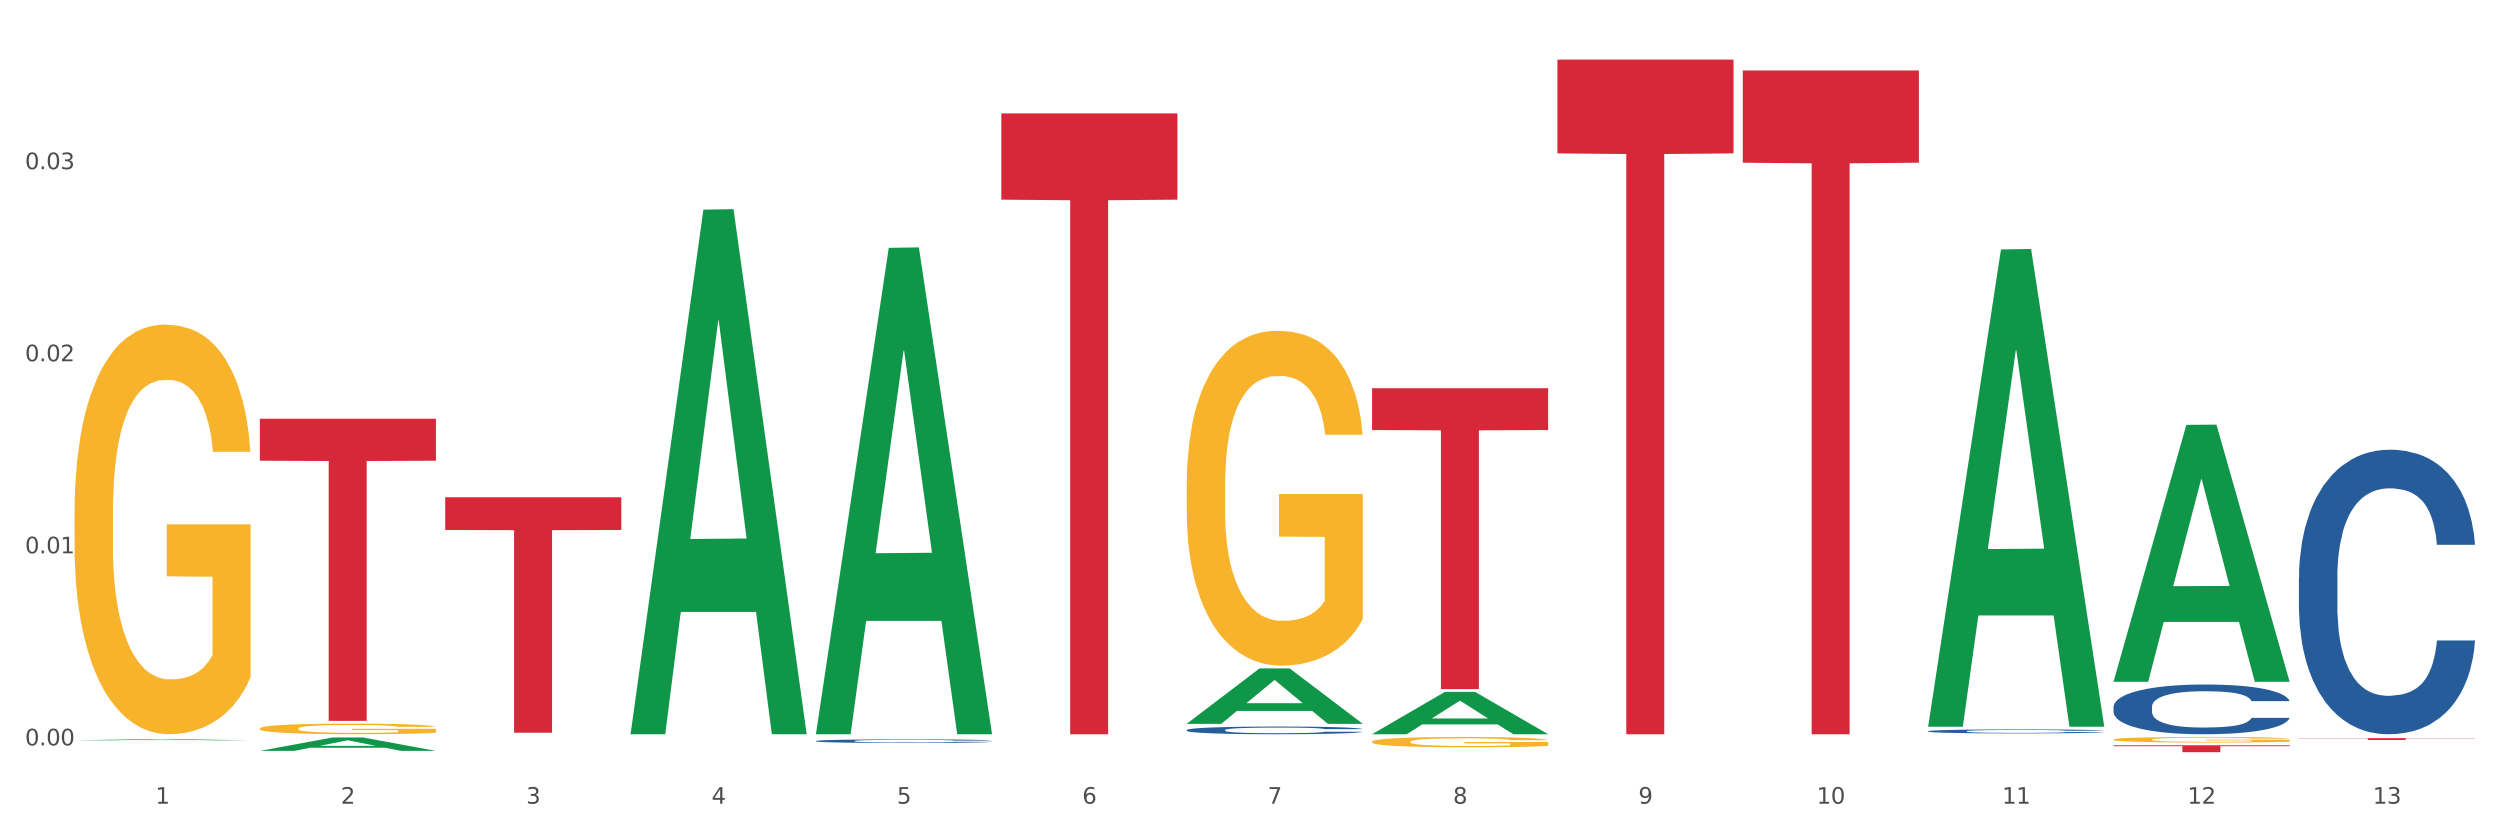 <?xml version="1.0" encoding="utf-8" standalone="no"?>
<!DOCTYPE svg PUBLIC "-//W3C//DTD SVG 1.1//EN"
  "http://www.w3.org/Graphics/SVG/1.1/DTD/svg11.dtd">
<svg xmlns:xlink="http://www.w3.org/1999/xlink" width="1080pt" height="360pt" viewBox="0 0 1080 360" xmlns="http://www.w3.org/2000/svg" version="1.1">
 <rect x="0" y="0" width="1080" height="360" fill="#333333" stroke="none"/>
 <defs>
  <style type="text/css">*{stroke-linejoin: round; stroke-linecap: butt}</style>
 </defs>
 <g id="figure_1">
  <g id="patch_1">
   <path d="M 0 360 
L 1080 360 
L 1080 0 
L 0 0 
z
" style="fill: #ffffff; stroke: #ffffff; stroke-linejoin: miter"/>
  </g>
  <g id="axes_1">
   <g id="matplotlib.axis_1">
    <g id="xtick_1">
     <g id="text_1">
      <!-- 1 -->
      <g style="fill: #4d4d4d" transform="translate(67.159 347.204) scale(0.096 -0.096)">
       <defs>
        <path id="DejaVuSans-31" d="M 794 531 
L 1825 531 
L 1825 4091 
L 703 3866 
L 703 4441 
L 1819 4666 
L 2450 4666 
L 2450 531 
L 3481 531 
L 3481 0 
L 794 0 
L 794 531 
z
" transform="scale(0.016)"/>
       </defs>
       <use xlink:href="#DejaVuSans-31"/>
      </g>
     </g>
    </g>
    <g id="xtick_2">
     <g id="text_2">
      <!-- 2 -->
      <g style="fill: #4d4d4d" transform="translate(147.238 347.204) scale(0.096 -0.096)">
       <defs>
        <path id="DejaVuSans-32" d="M 1228 531 
L 3431 531 
L 3431 0 
L 469 0 
L 469 531 
Q 828 903 1448 1529 
Q 2069 2156 2228 2338 
Q 2531 2678 2651 2914 
Q 2772 3150 2772 3378 
Q 2772 3750 2511 3984 
Q 2250 4219 1831 4219 
Q 1534 4219 1204 4116 
Q 875 4013 500 3803 
L 500 4441 
Q 881 4594 1212 4672 
Q 1544 4750 1819 4750 
Q 2544 4750 2975 4387 
Q 3406 4025 3406 3419 
Q 3406 3131 3298 2873 
Q 3191 2616 2906 2266 
Q 2828 2175 2409 1742 
Q 1991 1309 1228 531 
z
" transform="scale(0.016)"/>
       </defs>
       <use xlink:href="#DejaVuSans-32"/>
      </g>
     </g>
    </g>
    <g id="xtick_3">
     <g id="text_3">
      <!-- 3 -->
      <g style="fill: #4d4d4d" transform="translate(227.317 347.204) scale(0.096 -0.096)">
       <defs>
        <path id="DejaVuSans-33" d="M 2597 2516 
Q 3050 2419 3304 2112 
Q 3559 1806 3559 1356 
Q 3559 666 3084 287 
Q 2609 -91 1734 -91 
Q 1441 -91 1130 -33 
Q 819 25 488 141 
L 488 750 
Q 750 597 1062 519 
Q 1375 441 1716 441 
Q 2309 441 2620 675 
Q 2931 909 2931 1356 
Q 2931 1769 2642 2001 
Q 2353 2234 1838 2234 
L 1294 2234 
L 1294 2753 
L 1863 2753 
Q 2328 2753 2575 2939 
Q 2822 3125 2822 3475 
Q 2822 3834 2567 4026 
Q 2313 4219 1838 4219 
Q 1578 4219 1281 4162 
Q 984 4106 628 3988 
L 628 4550 
Q 988 4650 1302 4700 
Q 1616 4750 1894 4750 
Q 2613 4750 3031 4423 
Q 3450 4097 3450 3541 
Q 3450 3153 3228 2886 
Q 3006 2619 2597 2516 
z
" transform="scale(0.016)"/>
       </defs>
       <use xlink:href="#DejaVuSans-33"/>
      </g>
     </g>
    </g>
    <g id="xtick_4">
     <g id="text_4">
      <!-- 4 -->
      <g style="fill: #4d4d4d" transform="translate(307.396 347.204) scale(0.096 -0.096)">
       <defs>
        <path id="DejaVuSans-34" d="M 2419 4116 
L 825 1625 
L 2419 1625 
L 2419 4116 
z
M 2253 4666 
L 3047 4666 
L 3047 1625 
L 3713 1625 
L 3713 1100 
L 3047 1100 
L 3047 0 
L 2419 0 
L 2419 1100 
L 313 1100 
L 313 1709 
L 2253 4666 
z
" transform="scale(0.016)"/>
       </defs>
       <use xlink:href="#DejaVuSans-34"/>
      </g>
     </g>
    </g>
    <g id="xtick_5">
     <g id="text_5">
      <!-- 5 -->
      <g style="fill: #4d4d4d" transform="translate(387.475 347.204) scale(0.096 -0.096)">
       <defs>
        <path id="DejaVuSans-35" d="M 691 4666 
L 3169 4666 
L 3169 4134 
L 1269 4134 
L 1269 2991 
Q 1406 3038 1543 3061 
Q 1681 3084 1819 3084 
Q 2600 3084 3056 2656 
Q 3513 2228 3513 1497 
Q 3513 744 3044 326 
Q 2575 -91 1722 -91 
Q 1428 -91 1123 -41 
Q 819 9 494 109 
L 494 744 
Q 775 591 1075 516 
Q 1375 441 1709 441 
Q 2250 441 2565 725 
Q 2881 1009 2881 1497 
Q 2881 1984 2565 2268 
Q 2250 2553 1709 2553 
Q 1456 2553 1204 2497 
Q 953 2441 691 2322 
L 691 4666 
z
" transform="scale(0.016)"/>
       </defs>
       <use xlink:href="#DejaVuSans-35"/>
      </g>
     </g>
    </g>
    <g id="xtick_6">
     <g id="text_6">
      <!-- 6 -->
      <g style="fill: #4d4d4d" transform="translate(467.554 347.204) scale(0.096 -0.096)">
       <defs>
        <path id="DejaVuSans-36" d="M 2113 2584 
Q 1688 2584 1439 2293 
Q 1191 2003 1191 1497 
Q 1191 994 1439 701 
Q 1688 409 2113 409 
Q 2538 409 2786 701 
Q 3034 994 3034 1497 
Q 3034 2003 2786 2293 
Q 2538 2584 2113 2584 
z
M 3366 4563 
L 3366 3988 
Q 3128 4100 2886 4159 
Q 2644 4219 2406 4219 
Q 1781 4219 1451 3797 
Q 1122 3375 1075 2522 
Q 1259 2794 1537 2939 
Q 1816 3084 2150 3084 
Q 2853 3084 3261 2657 
Q 3669 2231 3669 1497 
Q 3669 778 3244 343 
Q 2819 -91 2113 -91 
Q 1303 -91 875 529 
Q 447 1150 447 2328 
Q 447 3434 972 4092 
Q 1497 4750 2381 4750 
Q 2619 4750 2861 4703 
Q 3103 4656 3366 4563 
z
" transform="scale(0.016)"/>
       </defs>
       <use xlink:href="#DejaVuSans-36"/>
      </g>
     </g>
    </g>
    <g id="xtick_7">
     <g id="text_7">
      <!-- 7 -->
      <g style="fill: #4d4d4d" transform="translate(547.634 347.204) scale(0.096 -0.096)">
       <defs>
        <path id="DejaVuSans-37" d="M 525 4666 
L 3525 4666 
L 3525 4397 
L 1831 0 
L 1172 0 
L 2766 4134 
L 525 4134 
L 525 4666 
z
" transform="scale(0.016)"/>
       </defs>
       <use xlink:href="#DejaVuSans-37"/>
      </g>
     </g>
    </g>
    <g id="xtick_8">
     <g id="text_8">
      <!-- 8 -->
      <g style="fill: #4d4d4d" transform="translate(627.713 347.204) scale(0.096 -0.096)">
       <defs>
        <path id="DejaVuSans-38" d="M 2034 2216 
Q 1584 2216 1326 1975 
Q 1069 1734 1069 1313 
Q 1069 891 1326 650 
Q 1584 409 2034 409 
Q 2484 409 2743 651 
Q 3003 894 3003 1313 
Q 3003 1734 2745 1975 
Q 2488 2216 2034 2216 
z
M 1403 2484 
Q 997 2584 770 2862 
Q 544 3141 544 3541 
Q 544 4100 942 4425 
Q 1341 4750 2034 4750 
Q 2731 4750 3128 4425 
Q 3525 4100 3525 3541 
Q 3525 3141 3298 2862 
Q 3072 2584 2669 2484 
Q 3125 2378 3379 2068 
Q 3634 1759 3634 1313 
Q 3634 634 3220 271 
Q 2806 -91 2034 -91 
Q 1263 -91 848 271 
Q 434 634 434 1313 
Q 434 1759 690 2068 
Q 947 2378 1403 2484 
z
M 1172 3481 
Q 1172 3119 1398 2916 
Q 1625 2713 2034 2713 
Q 2441 2713 2670 2916 
Q 2900 3119 2900 3481 
Q 2900 3844 2670 4047 
Q 2441 4250 2034 4250 
Q 1625 4250 1398 4047 
Q 1172 3844 1172 3481 
z
" transform="scale(0.016)"/>
       </defs>
       <use xlink:href="#DejaVuSans-38"/>
      </g>
     </g>
    </g>
    <g id="xtick_9">
     <g id="text_9">
      <!-- 9 -->
      <g style="fill: #4d4d4d" transform="translate(707.792 347.204) scale(0.096 -0.096)">
       <defs>
        <path id="DejaVuSans-39" d="M 703 97 
L 703 672 
Q 941 559 1184 500 
Q 1428 441 1663 441 
Q 2288 441 2617 861 
Q 2947 1281 2994 2138 
Q 2813 1869 2534 1725 
Q 2256 1581 1919 1581 
Q 1219 1581 811 2004 
Q 403 2428 403 3163 
Q 403 3881 828 4315 
Q 1253 4750 1959 4750 
Q 2769 4750 3195 4129 
Q 3622 3509 3622 2328 
Q 3622 1225 3098 567 
Q 2575 -91 1691 -91 
Q 1453 -91 1209 -44 
Q 966 3 703 97 
z
M 1959 2075 
Q 2384 2075 2632 2365 
Q 2881 2656 2881 3163 
Q 2881 3666 2632 3958 
Q 2384 4250 1959 4250 
Q 1534 4250 1286 3958 
Q 1038 3666 1038 3163 
Q 1038 2656 1286 2365 
Q 1534 2075 1959 2075 
z
" transform="scale(0.016)"/>
       </defs>
       <use xlink:href="#DejaVuSans-39"/>
      </g>
     </g>
    </g>
    <g id="xtick_10">
     <g id="text_10">
      <!-- 10 -->
      <g style="fill: #4d4d4d" transform="translate(784.817 347.204) scale(0.096 -0.096)">
       <defs>
        <path id="DejaVuSans-30" d="M 2034 4250 
Q 1547 4250 1301 3770 
Q 1056 3291 1056 2328 
Q 1056 1369 1301 889 
Q 1547 409 2034 409 
Q 2525 409 2770 889 
Q 3016 1369 3016 2328 
Q 3016 3291 2770 3770 
Q 2525 4250 2034 4250 
z
M 2034 4750 
Q 2819 4750 3233 4129 
Q 3647 3509 3647 2328 
Q 3647 1150 3233 529 
Q 2819 -91 2034 -91 
Q 1250 -91 836 529 
Q 422 1150 422 2328 
Q 422 3509 836 4129 
Q 1250 4750 2034 4750 
z
" transform="scale(0.016)"/>
       </defs>
       <use xlink:href="#DejaVuSans-31"/>
       <use xlink:href="#DejaVuSans-30" transform="translate(63.623 0)"/>
      </g>
     </g>
    </g>
    <g id="xtick_11">
     <g id="text_11">
      <!-- 11 -->
      <g style="fill: #4d4d4d" transform="translate(864.896 347.204) scale(0.096 -0.096)">
       <use xlink:href="#DejaVuSans-31"/>
       <use xlink:href="#DejaVuSans-31" transform="translate(63.623 0)"/>
      </g>
     </g>
    </g>
    <g id="xtick_12">
     <g id="text_12">
      <!-- 12 -->
      <g style="fill: #4d4d4d" transform="translate(944.975 347.204) scale(0.096 -0.096)">
       <use xlink:href="#DejaVuSans-31"/>
       <use xlink:href="#DejaVuSans-32" transform="translate(63.623 0)"/>
      </g>
     </g>
    </g>
    <g id="xtick_13">
     <g id="text_13">
      <!-- 13 -->
      <g style="fill: #4d4d4d" transform="translate(1025.054 347.204) scale(0.096 -0.096)">
       <use xlink:href="#DejaVuSans-31"/>
       <use xlink:href="#DejaVuSans-33" transform="translate(63.623 0)"/>
      </g>
     </g>
    </g>
    <g id="xtick_14"/>
    <g id="xtick_15"/>
    <g id="xtick_16"/>
    <g id="xtick_17"/>
    <g id="xtick_18"/>
    <g id="xtick_19"/>
    <g id="xtick_20"/>
    <g id="xtick_21"/>
    <g id="xtick_22"/>
    <g id="xtick_23"/>
    <g id="xtick_24"/>
    <g id="xtick_25"/>
   </g>
   <g id="matplotlib.axis_2">
    <g id="ytick_1">
     <g id="text_14">
      <!-- 0.00 -->
      <g style="fill: #4d4d4d" transform="translate(10.8 322.009) scale(0.096 -0.096)">
       <defs>
        <path id="DejaVuSans-2e" d="M 684 794 
L 1344 794 
L 1344 0 
L 684 0 
L 684 794 
z
" transform="scale(0.016)"/>
       </defs>
       <use xlink:href="#DejaVuSans-30"/>
       <use xlink:href="#DejaVuSans-2e" transform="translate(63.623 0)"/>
       <use xlink:href="#DejaVuSans-30" transform="translate(95.41 0)"/>
       <use xlink:href="#DejaVuSans-30" transform="translate(159.033 0)"/>
      </g>
     </g>
    </g>
    <g id="ytick_2">
     <g id="text_15">
      <!-- 0.01 -->
      <g style="fill: #4d4d4d" transform="translate(10.8 239.037) scale(0.096 -0.096)">
       <use xlink:href="#DejaVuSans-30"/>
       <use xlink:href="#DejaVuSans-2e" transform="translate(63.623 0)"/>
       <use xlink:href="#DejaVuSans-30" transform="translate(95.41 0)"/>
       <use xlink:href="#DejaVuSans-31" transform="translate(159.033 0)"/>
      </g>
     </g>
    </g>
    <g id="ytick_3">
     <g id="text_16">
      <!-- 0.02 -->
      <g style="fill: #4d4d4d" transform="translate(10.8 156.064) scale(0.096 -0.096)">
       <use xlink:href="#DejaVuSans-30"/>
       <use xlink:href="#DejaVuSans-2e" transform="translate(63.623 0)"/>
       <use xlink:href="#DejaVuSans-30" transform="translate(95.41 0)"/>
       <use xlink:href="#DejaVuSans-32" transform="translate(159.033 0)"/>
      </g>
     </g>
    </g>
    <g id="ytick_4">
     <g id="text_17">
      <!-- 0.03 -->
      <g style="fill: #4d4d4d" transform="translate(10.8 73.092) scale(0.096 -0.096)">
       <use xlink:href="#DejaVuSans-30"/>
       <use xlink:href="#DejaVuSans-2e" transform="translate(63.623 0)"/>
       <use xlink:href="#DejaVuSans-30" transform="translate(95.41 0)"/>
       <use xlink:href="#DejaVuSans-33" transform="translate(159.033 0)"/>
      </g>
     </g>
    </g>
    <g id="ytick_5"/>
    <g id="ytick_6"/>
    <g id="ytick_7"/>
    <g id="ytick_8"/>
   </g>
   <g id="PolyCollection_1">
    <path d="M 32.175 319.831 
L 32.253 319.831 
L 63.625 319.309 
L 76.644 319.308 
L 108.25 319.832 
L 93.192 319.832 
L 86.369 319.71 
L 53.978 319.71 
L 53.743 319.712 
L 47.155 319.832 
L 32.175 319.832 
L 32.175 319.831 
L 58.056 319.637 
L 82.291 319.637 
L 70.291 319.42 
L 70.134 319.419 
L 69.977 319.42 
L 57.978 319.637 
L 58.056 319.637 
L 32.175 319.831 
z
" clip-path="url(#p54af51989b)" style="fill: #109648"/>
    <path d="M 913.046 319.479 
L 913.135 319.477 
L 913.135 319.397 
L 913.315 319.329 
L 914.213 319.163 
L 915.561 319.026 
L 916.549 318.953 
L 917.537 318.894 
L 918.704 318.834 
L 920.141 318.772 
L 922.746 318.682 
L 924.363 318.635 
L 926.339 318.587 
L 929.931 318.516 
L 932.536 318.476 
L 935.231 318.443 
L 939.632 318.403 
L 942.506 318.386 
L 945.559 318.373 
L 949.242 318.364 
L 952.026 318.362 
L 958.134 318.368 
L 963.343 318.388 
L 965.858 318.403 
L 969.092 318.43 
L 970.798 318.448 
L 973.582 318.483 
L 976.457 318.529 
L 978.433 318.569 
L 981.397 318.644 
L 983.642 318.719 
L 985.708 318.812 
L 986.786 318.876 
L 987.594 318.936 
L 988.312 319.004 
L 989.031 319.112 
L 972.864 319.112 
L 972.235 319.035 
L 971.247 318.962 
L 969.81 318.891 
L 968.553 318.847 
L 966.397 318.792 
L 964.421 318.757 
L 962.355 318.73 
L 959.84 318.708 
L 957.864 318.697 
L 955.08 318.688 
L 949.601 318.69 
L 945.919 318.708 
L 943.404 318.73 
L 941.787 318.75 
L 940.35 318.772 
L 938.733 318.803 
L 936.847 318.849 
L 935.5 318.891 
L 934.153 318.944 
L 933.075 318.997 
L 932.087 319.059 
L 931.279 319.125 
L 930.65 319.194 
L 930.111 319.278 
L 929.662 319.417 
L 929.662 319.719 
L 929.841 319.788 
L 930.291 319.878 
L 930.829 319.947 
L 931.728 320.029 
L 932.536 320.084 
L 934.063 320.163 
L 935.769 320.229 
L 937.117 320.271 
L 938.464 320.307 
L 940.799 320.355 
L 943.404 320.395 
L 945.649 320.419 
L 948.703 320.441 
L 950.769 320.45 
L 952.565 320.455 
L 956.966 320.455 
L 960.11 320.448 
L 963.613 320.433 
L 966.307 320.413 
L 968.553 320.388 
L 971.068 320.349 
L 972.684 320.311 
L 972.684 319.85 
L 952.925 319.847 
L 952.925 319.541 
L 989.121 319.541 
L 989.121 320.441 
L 987.594 320.488 
L 985.887 320.53 
L 984.091 320.567 
L 981.397 320.614 
L 978.163 320.658 
L 975.289 320.689 
L 972.235 320.715 
L 968.643 320.739 
L 963.972 320.762 
L 961.098 320.77 
L 957.505 320.777 
L 953.284 320.779 
L 949.601 320.775 
L 946.009 320.764 
L 942.236 320.744 
L 938.554 320.715 
L 935.769 320.686 
L 932.985 320.651 
L 930.021 320.605 
L 927.686 320.561 
L 925.89 320.521 
L 923.914 320.47 
L 921.758 320.404 
L 920.141 320.344 
L 918.704 320.282 
L 917.177 320.203 
L 916.099 320.134 
L 915.022 320.048 
L 914.393 319.984 
L 913.674 319.885 
L 913.135 319.746 
L 913.046 319.479 
z
" clip-path="url(#p54af51989b)" style="fill: #f7b32b"/>
    <path d="M 993.125 318.881 
L 1069.2 318.881 
L 1069.2 318.991 
L 1039.275 318.991 
L 1039.275 319.67 
L 1022.87 319.67 
L 1022.87 318.991 
L 993.125 318.991 
L 993.125 318.882 
L 993.125 318.881 
z
" clip-path="url(#p54af51989b)" style="fill: #d62839"/>
    <path d="M 913.046 321.95 
L 989.121 321.95 
L 989.121 322.367 
L 959.196 322.369 
L 959.196 324.95 
L 942.791 324.95 
L 942.791 322.369 
L 913.046 322.367 
L 913.046 321.952 
L 913.046 321.95 
z
" clip-path="url(#p54af51989b)" style="fill: #d62839"/>
    <path d="M 752.887 30.442 
L 828.963 30.442 
L 828.963 70.29 
L 799.037 70.56 
L 799.037 317.191 
L 782.632 317.191 
L 782.632 70.56 
L 752.887 70.29 
L 752.887 30.711 
L 752.887 30.442 
z
" clip-path="url(#p54af51989b)" style="fill: #d62839"/>
    <path d="M 672.808 25.759 
L 748.883 25.759 
L 748.883 66.259 
L 718.958 66.533 
L 718.958 317.191 
L 702.553 317.191 
L 702.553 66.533 
L 672.808 66.259 
L 672.808 26.033 
L 672.808 25.759 
z
" clip-path="url(#p54af51989b)" style="fill: #d62839"/>
    <path d="M 592.729 167.714 
L 668.804 167.714 
L 668.804 185.779 
L 638.879 185.901 
L 638.879 297.709 
L 622.474 297.709 
L 622.474 185.901 
L 592.729 185.779 
L 592.729 167.836 
L 592.729 167.714 
z
" clip-path="url(#p54af51989b)" style="fill: #d62839"/>
    <path d="M 32.175 221.998 
L 32.265 221.836 
L 32.265 216.018 
L 32.444 211.008 
L 33.343 198.886 
L 34.69 188.866 
L 35.678 183.532 
L 36.666 179.169 
L 37.833 174.805 
L 39.271 170.28 
L 41.875 163.653 
L 43.492 160.259 
L 45.468 156.704 
L 49.061 151.532 
L 51.665 148.623 
L 54.36 146.199 
L 58.761 143.289 
L 61.635 141.996 
L 64.689 141.027 
L 68.371 140.38 
L 71.156 140.219 
L 77.263 140.703 
L 82.473 142.158 
L 84.988 143.289 
L 88.221 145.229 
L 89.927 146.522 
L 92.712 149.108 
L 95.586 152.502 
L 97.562 155.411 
L 100.526 160.906 
L 102.771 166.401 
L 104.837 173.189 
L 105.915 177.876 
L 106.723 182.239 
L 107.442 187.25 
L 108.16 195.169 
L 91.993 195.169 
L 91.365 189.512 
L 90.377 184.179 
L 88.939 179.007 
L 87.682 175.775 
L 85.526 171.734 
L 83.55 169.148 
L 81.485 167.209 
L 78.97 165.593 
L 76.994 164.785 
L 74.209 164.138 
L 68.731 164.3 
L 65.048 165.593 
L 62.533 167.209 
L 60.917 168.664 
L 59.479 170.28 
L 57.863 172.542 
L 55.977 175.936 
L 54.629 179.007 
L 53.282 182.886 
L 52.204 186.765 
L 51.216 191.29 
L 50.408 196.139 
L 49.779 201.149 
L 49.24 207.29 
L 48.791 217.472 
L 48.791 239.614 
L 48.971 244.624 
L 49.42 251.251 
L 49.959 256.261 
L 50.857 262.241 
L 51.665 266.281 
L 53.192 272.099 
L 54.899 276.948 
L 56.246 280.019 
L 57.593 282.605 
L 59.929 286.16 
L 62.533 289.069 
L 64.779 290.847 
L 67.832 292.463 
L 69.898 293.11 
L 71.695 293.433 
L 76.096 293.433 
L 79.239 292.948 
L 82.742 291.817 
L 85.437 290.362 
L 87.682 288.585 
L 90.197 285.675 
L 91.814 282.928 
L 91.814 249.15 
L 72.054 248.988 
L 72.054 226.523 
L 108.25 226.523 
L 108.25 292.463 
L 106.723 295.857 
L 105.017 298.928 
L 103.22 301.676 
L 100.526 305.07 
L 97.292 308.302 
L 94.418 310.565 
L 91.365 312.504 
L 87.772 314.282 
L 83.101 315.898 
L 80.227 316.545 
L 76.635 317.029 
L 72.413 317.191 
L 68.731 316.868 
L 65.138 316.06 
L 61.366 314.605 
L 57.683 312.504 
L 54.899 310.403 
L 52.114 307.817 
L 49.15 304.423 
L 46.815 301.191 
L 45.019 298.282 
L 43.043 294.564 
L 40.887 289.716 
L 39.271 285.352 
L 37.833 280.827 
L 36.307 275.009 
L 35.229 269.998 
L 34.151 263.695 
L 33.522 259.008 
L 32.804 251.736 
L 32.265 241.554 
L 32.175 221.998 
z
" clip-path="url(#p54af51989b)" style="fill: #f7b32b"/>
    <path d="M 432.571 48.982 
L 508.646 48.982 
L 508.646 86.254 
L 478.721 86.506 
L 478.721 317.191 
L 462.316 317.191 
L 462.316 86.506 
L 432.571 86.254 
L 432.571 49.233 
L 432.571 48.982 
z
" clip-path="url(#p54af51989b)" style="fill: #d62839"/>
    <path d="M 192.333 214.808 
L 268.408 214.808 
L 268.408 228.944 
L 238.483 229.04 
L 238.483 316.529 
L 222.078 316.529 
L 222.078 229.04 
L 192.333 228.944 
L 192.333 214.904 
L 192.333 214.808 
z
" clip-path="url(#p54af51989b)" style="fill: #d62839"/>
    <path d="M 112.254 180.889 
L 188.329 180.889 
L 188.329 199.028 
L 158.404 199.15 
L 158.404 311.415 
L 141.999 311.415 
L 141.999 199.15 
L 112.254 199.028 
L 112.254 181.012 
L 112.254 180.889 
z
" clip-path="url(#p54af51989b)" style="fill: #d62839"/>
    <path d="M 352.492 320.107 
L 352.582 320.106 
L 352.582 320.066 
L 352.851 320.012 
L 353.84 319.913 
L 355.099 319.837 
L 357.258 319.749 
L 358.427 319.712 
L 359.955 319.671 
L 363.103 319.604 
L 366.699 319.547 
L 369.217 319.516 
L 371.106 319.496 
L 375.332 319.46 
L 377.76 319.444 
L 380.278 319.432 
L 382.436 319.423 
L 386.033 319.413 
L 388.911 319.409 
L 392.238 319.407 
L 395.025 319.409 
L 398.712 319.415 
L 404.108 319.432 
L 406.176 319.442 
L 408.963 319.459 
L 411.841 319.481 
L 414.179 319.504 
L 416.877 319.537 
L 419.664 319.58 
L 422.362 319.634 
L 424.25 319.683 
L 425.779 319.736 
L 427.128 319.8 
L 428.117 319.87 
L 428.567 319.928 
L 412.111 319.928 
L 411.661 319.876 
L 410.762 319.819 
L 409.863 319.78 
L 408.874 319.749 
L 407.345 319.713 
L 405.996 319.691 
L 403.748 319.664 
L 401.68 319.646 
L 399.971 319.637 
L 397.903 319.628 
L 393.497 319.619 
L 390.349 319.619 
L 388.371 319.622 
L 385.943 319.629 
L 383.875 319.639 
L 381.447 319.656 
L 379.559 319.675 
L 377.67 319.699 
L 376.591 319.716 
L 374.972 319.748 
L 373.893 319.773 
L 372.455 319.817 
L 371.645 319.849 
L 370.207 319.93 
L 369.577 319.989 
L 369.307 320.031 
L 369.127 320.076 
L 369.127 320.298 
L 369.667 320.398 
L 370.117 320.44 
L 370.836 320.489 
L 372.185 320.551 
L 374.163 320.612 
L 376.231 320.657 
L 377.94 320.684 
L 379.559 320.704 
L 381.177 320.719 
L 383.155 320.733 
L 384.774 320.742 
L 387.202 320.75 
L 390.08 320.755 
L 392.328 320.755 
L 396.914 320.748 
L 398.982 320.741 
L 400.96 320.731 
L 403.118 320.715 
L 404.827 320.698 
L 405.816 320.685 
L 407.435 320.658 
L 408.694 320.63 
L 409.773 320.597 
L 410.492 320.568 
L 411.302 320.526 
L 411.931 320.477 
L 412.111 320.452 
L 428.567 320.452 
L 428.207 320.503 
L 427.578 320.553 
L 426.319 320.62 
L 425.33 320.658 
L 423.801 320.705 
L 422.182 320.745 
L 419.934 320.789 
L 417.866 320.822 
L 415.708 320.85 
L 413.37 320.876 
L 409.143 320.911 
L 407.615 320.921 
L 404.377 320.938 
L 401.86 320.948 
L 398.173 320.958 
L 394.396 320.964 
L 390.439 320.965 
L 386.932 320.962 
L 383.066 320.954 
L 380.638 320.945 
L 377.94 320.933 
L 374.793 320.913 
L 371.825 320.888 
L 369.038 320.86 
L 366.43 320.827 
L 364.002 320.79 
L 360.854 320.729 
L 358.516 320.669 
L 356.808 320.614 
L 355.639 320.567 
L 354.47 320.507 
L 353.84 320.466 
L 352.851 320.366 
L 352.492 320.274 
L 352.492 320.107 
z
" clip-path="url(#p54af51989b)" style="fill: #255c99"/>
    <path d="M 512.65 315.362 
L 512.74 315.359 
L 512.74 315.274 
L 513.01 315.159 
L 513.999 314.947 
L 515.258 314.786 
L 517.416 314.598 
L 518.585 314.519 
L 520.114 314.431 
L 523.261 314.289 
L 526.858 314.168 
L 529.376 314.101 
L 531.264 314.058 
L 535.49 313.983 
L 537.918 313.949 
L 540.436 313.922 
L 542.594 313.904 
L 546.191 313.883 
L 549.069 313.873 
L 552.396 313.87 
L 555.184 313.873 
L 558.871 313.886 
L 564.266 313.922 
L 566.334 313.943 
L 569.122 313.98 
L 571.999 314.028 
L 574.337 314.077 
L 577.035 314.146 
L 579.823 314.237 
L 582.52 314.353 
L 584.409 314.459 
L 585.937 314.571 
L 587.286 314.707 
L 588.275 314.856 
L 588.725 314.98 
L 572.269 314.98 
L 571.819 314.868 
L 570.92 314.747 
L 570.021 314.665 
L 569.032 314.598 
L 567.503 314.522 
L 566.154 314.474 
L 563.906 314.416 
L 561.838 314.38 
L 560.129 314.359 
L 558.061 314.34 
L 553.655 314.322 
L 550.508 314.322 
L 548.529 314.328 
L 546.101 314.343 
L 544.033 314.365 
L 541.605 314.401 
L 539.717 314.441 
L 537.828 314.492 
L 536.749 314.528 
L 535.131 314.595 
L 534.052 314.65 
L 532.613 314.744 
L 531.804 314.81 
L 530.365 314.983 
L 529.735 315.111 
L 529.466 315.199 
L 529.286 315.296 
L 529.286 315.769 
L 529.825 315.981 
L 530.275 316.072 
L 530.994 316.175 
L 532.343 316.309 
L 534.321 316.439 
L 536.39 316.533 
L 538.098 316.591 
L 539.717 316.633 
L 541.335 316.666 
L 543.314 316.697 
L 544.932 316.715 
L 547.36 316.733 
L 550.238 316.742 
L 552.486 316.742 
L 557.072 316.727 
L 559.14 316.712 
L 561.119 316.691 
L 563.277 316.657 
L 564.985 316.621 
L 565.974 316.594 
L 567.593 316.536 
L 568.852 316.475 
L 569.931 316.406 
L 570.65 316.345 
L 571.46 316.254 
L 572.089 316.151 
L 572.269 316.096 
L 588.725 316.096 
L 588.365 316.205 
L 587.736 316.312 
L 586.477 316.454 
L 585.488 316.536 
L 583.959 316.636 
L 582.341 316.721 
L 580.092 316.815 
L 578.024 316.885 
L 575.866 316.945 
L 573.528 317 
L 569.302 317.076 
L 567.773 317.097 
L 564.536 317.133 
L 562.018 317.155 
L 558.331 317.176 
L 554.554 317.188 
L 550.598 317.191 
L 547.091 317.185 
L 543.224 317.167 
L 540.796 317.149 
L 538.098 317.121 
L 534.951 317.079 
L 531.983 317.027 
L 529.196 316.967 
L 526.588 316.897 
L 524.16 316.818 
L 521.013 316.688 
L 518.675 316.56 
L 516.966 316.442 
L 515.797 316.342 
L 514.628 316.215 
L 513.999 316.127 
L 513.01 315.914 
L 512.65 315.717 
L 512.65 315.362 
z
" clip-path="url(#p54af51989b)" style="fill: #255c99"/>
    <path d="M 832.967 315.88 
L 833.056 315.879 
L 833.056 315.835 
L 833.326 315.775 
L 834.315 315.664 
L 835.574 315.581 
L 837.732 315.483 
L 838.901 315.442 
L 840.43 315.397 
L 843.577 315.323 
L 847.174 315.26 
L 849.692 315.225 
L 851.581 315.203 
L 855.807 315.164 
L 858.235 315.146 
L 860.753 315.132 
L 862.911 315.123 
L 866.508 315.112 
L 869.385 315.107 
L 872.713 315.105 
L 875.5 315.107 
L 879.187 315.113 
L 884.583 315.132 
L 886.651 315.143 
L 889.438 315.162 
L 892.316 315.187 
L 894.654 315.212 
L 897.352 315.249 
L 900.139 315.296 
L 902.837 315.356 
L 904.725 315.411 
L 906.254 315.469 
L 907.603 315.54 
L 908.592 315.617 
L 909.042 315.682 
L 892.586 315.682 
L 892.136 315.624 
L 891.237 315.561 
L 890.338 315.518 
L 889.348 315.483 
L 887.82 315.444 
L 886.471 315.419 
L 884.223 315.389 
L 882.155 315.37 
L 880.446 315.359 
L 878.378 315.349 
L 873.972 315.34 
L 870.824 315.34 
L 868.846 315.343 
L 866.418 315.351 
L 864.35 315.362 
L 861.922 315.381 
L 860.033 315.401 
L 858.145 315.428 
L 857.066 315.447 
L 855.447 315.482 
L 854.368 315.51 
L 852.929 315.559 
L 852.12 315.594 
L 850.681 315.683 
L 850.052 315.749 
L 849.782 315.795 
L 849.602 315.846 
L 849.602 316.091 
L 850.142 316.201 
L 850.591 316.249 
L 851.311 316.302 
L 852.66 316.372 
L 854.638 316.439 
L 856.706 316.488 
L 858.415 316.518 
L 860.033 316.54 
L 861.652 316.557 
L 863.63 316.573 
L 865.249 316.583 
L 867.677 316.592 
L 870.554 316.597 
L 872.803 316.597 
L 877.389 316.589 
L 879.457 316.581 
L 881.435 316.57 
L 883.593 316.553 
L 885.302 316.534 
L 886.291 316.52 
L 887.91 316.49 
L 889.169 316.458 
L 890.248 316.422 
L 890.967 316.39 
L 891.776 316.343 
L 892.406 316.29 
L 892.586 316.261 
L 909.042 316.261 
L 908.682 316.318 
L 908.053 316.373 
L 906.794 316.447 
L 905.804 316.49 
L 904.276 316.542 
L 902.657 316.586 
L 900.409 316.635 
L 898.341 316.671 
L 896.183 316.702 
L 893.845 316.731 
L 889.618 316.77 
L 888.09 316.781 
L 884.852 316.8 
L 882.334 316.811 
L 878.648 316.822 
L 874.871 316.828 
L 870.914 316.83 
L 867.407 316.827 
L 863.54 316.817 
L 861.113 316.808 
L 858.415 316.794 
L 855.268 316.772 
L 852.3 316.745 
L 849.512 316.713 
L 846.905 316.677 
L 844.477 316.636 
L 841.329 316.568 
L 838.991 316.502 
L 837.283 316.441 
L 836.114 316.389 
L 834.945 316.323 
L 834.315 316.277 
L 833.326 316.167 
L 832.967 316.064 
L 832.967 315.88 
z
" clip-path="url(#p54af51989b)" style="fill: #255c99"/>
    <path d="M 913.046 305.36 
L 913.136 305.34 
L 913.136 304.791 
L 913.405 304.045 
L 914.395 302.672 
L 915.653 301.632 
L 917.812 300.415 
L 918.981 299.905 
L 920.509 299.336 
L 923.657 298.414 
L 927.254 297.629 
L 929.771 297.198 
L 931.66 296.923 
L 935.886 296.432 
L 938.314 296.217 
L 940.832 296.04 
L 942.99 295.922 
L 946.587 295.785 
L 949.465 295.726 
L 952.792 295.706 
L 955.579 295.726 
L 959.266 295.804 
L 964.662 296.04 
L 966.73 296.177 
L 969.518 296.413 
L 972.395 296.727 
L 974.733 297.041 
L 977.431 297.492 
L 980.218 298.08 
L 982.916 298.826 
L 984.805 299.513 
L 986.333 300.239 
L 987.682 301.122 
L 988.671 302.083 
L 989.121 302.888 
L 972.665 302.888 
L 972.215 302.162 
L 971.316 301.377 
L 970.417 300.847 
L 969.428 300.415 
L 967.899 299.925 
L 966.55 299.611 
L 964.302 299.238 
L 962.234 299.003 
L 960.525 298.865 
L 958.457 298.748 
L 954.051 298.63 
L 950.903 298.63 
L 948.925 298.669 
L 946.497 298.767 
L 944.429 298.905 
L 942.001 299.14 
L 940.113 299.395 
L 938.224 299.729 
L 937.145 299.964 
L 935.527 300.396 
L 934.447 300.749 
L 933.009 301.357 
L 932.199 301.789 
L 930.761 302.907 
L 930.131 303.731 
L 929.861 304.3 
L 929.681 304.928 
L 929.681 307.989 
L 930.221 309.362 
L 930.671 309.951 
L 931.39 310.618 
L 932.739 311.481 
L 934.717 312.325 
L 936.785 312.933 
L 938.494 313.306 
L 940.113 313.581 
L 941.731 313.797 
L 943.71 313.993 
L 945.328 314.111 
L 947.756 314.228 
L 950.634 314.287 
L 952.882 314.287 
L 957.468 314.189 
L 959.536 314.091 
L 961.514 313.954 
L 963.673 313.738 
L 965.381 313.502 
L 966.37 313.326 
L 967.989 312.953 
L 969.248 312.561 
L 970.327 312.109 
L 971.046 311.717 
L 971.856 311.128 
L 972.485 310.461 
L 972.665 310.108 
L 989.121 310.108 
L 988.761 310.814 
L 988.132 311.501 
L 986.873 312.423 
L 985.884 312.953 
L 984.355 313.601 
L 982.736 314.15 
L 980.488 314.758 
L 978.42 315.209 
L 976.262 315.602 
L 973.924 315.955 
L 969.697 316.446 
L 968.169 316.583 
L 964.931 316.818 
L 962.414 316.956 
L 958.727 317.093 
L 954.95 317.171 
L 950.993 317.191 
L 947.486 317.152 
L 943.62 317.034 
L 941.192 316.916 
L 938.494 316.74 
L 935.347 316.465 
L 932.379 316.132 
L 929.592 315.739 
L 926.984 315.288 
L 924.556 314.778 
L 921.409 313.934 
L 919.071 313.11 
L 917.362 312.345 
L 916.193 311.697 
L 915.024 310.873 
L 914.395 310.304 
L 913.405 308.931 
L 913.046 307.655 
L 913.046 305.36 
z
" clip-path="url(#p54af51989b)" style="fill: #255c99"/>
    <path d="M 993.125 249.502 
L 993.215 249.389 
L 993.215 246.246 
L 993.485 241.981 
L 994.474 234.123 
L 995.733 228.173 
L 997.891 221.214 
L 999.06 218.295 
L 1000.588 215.04 
L 1003.736 209.764 
L 1007.333 205.273 
L 1009.851 202.804 
L 1011.739 201.232 
L 1015.965 198.426 
L 1018.393 197.191 
L 1020.911 196.181 
L 1023.069 195.507 
L 1026.666 194.721 
L 1029.544 194.385 
L 1032.871 194.272 
L 1035.659 194.385 
L 1039.345 194.834 
L 1044.741 196.181 
L 1046.809 196.967 
L 1049.597 198.314 
L 1052.474 200.11 
L 1054.812 201.906 
L 1057.51 204.488 
L 1060.298 207.855 
L 1062.995 212.121 
L 1064.884 216.05 
L 1066.412 220.203 
L 1067.761 225.255 
L 1068.75 230.755 
L 1069.2 235.358 
L 1052.744 235.358 
L 1052.294 231.204 
L 1051.395 226.714 
L 1050.496 223.683 
L 1049.507 221.214 
L 1047.978 218.407 
L 1046.629 216.611 
L 1044.381 214.478 
L 1042.313 213.131 
L 1040.604 212.345 
L 1038.536 211.672 
L 1034.13 210.998 
L 1030.983 210.998 
L 1029.004 211.223 
L 1026.576 211.784 
L 1024.508 212.57 
L 1022.08 213.917 
L 1020.192 215.376 
L 1018.303 217.285 
L 1017.224 218.632 
L 1015.606 221.101 
L 1014.527 223.122 
L 1013.088 226.602 
L 1012.278 229.071 
L 1010.84 235.47 
L 1010.21 240.185 
L 1009.94 243.44 
L 1009.761 247.032 
L 1009.761 264.544 
L 1010.3 272.402 
L 1010.75 275.769 
L 1011.469 279.586 
L 1012.818 284.525 
L 1014.796 289.352 
L 1016.865 292.832 
L 1018.573 294.965 
L 1020.192 296.536 
L 1021.81 297.771 
L 1023.789 298.894 
L 1025.407 299.567 
L 1027.835 300.241 
L 1030.713 300.577 
L 1032.961 300.577 
L 1037.547 300.016 
L 1039.615 299.455 
L 1041.594 298.669 
L 1043.752 297.434 
L 1045.46 296.087 
L 1046.449 295.077 
L 1048.068 292.944 
L 1049.327 290.699 
L 1050.406 288.117 
L 1051.125 285.872 
L 1051.935 282.504 
L 1052.564 278.688 
L 1052.744 276.667 
L 1069.2 276.667 
L 1068.84 280.708 
L 1068.211 284.637 
L 1066.952 289.913 
L 1065.963 292.944 
L 1064.434 296.649 
L 1062.815 299.792 
L 1060.567 303.272 
L 1058.499 305.853 
L 1056.341 308.098 
L 1054.003 310.119 
L 1049.777 312.925 
L 1048.248 313.711 
L 1045.011 315.058 
L 1042.493 315.844 
L 1038.806 316.63 
L 1035.029 317.079 
L 1031.072 317.191 
L 1027.565 316.967 
L 1023.699 316.293 
L 1021.271 315.62 
L 1018.573 314.609 
L 1015.426 313.038 
L 1012.458 311.129 
L 1009.671 308.884 
L 1007.063 306.302 
L 1004.635 303.384 
L 1001.488 298.557 
L 999.15 293.842 
L 997.441 289.464 
L 996.272 285.76 
L 995.103 281.045 
L 994.474 277.79 
L 993.485 269.932 
L 993.125 262.635 
L 993.125 249.502 
z
" clip-path="url(#p54af51989b)" style="fill: #255c99"/>
    <path d="M 512.65 209.743 
L 512.74 209.611 
L 512.74 204.854 
L 512.919 200.758 
L 513.818 190.849 
L 515.165 182.657 
L 516.153 178.297 
L 517.141 174.729 
L 518.308 171.162 
L 519.745 167.462 
L 522.35 162.045 
L 523.967 159.27 
L 525.943 156.363 
L 529.536 152.135 
L 532.14 149.757 
L 534.835 147.775 
L 539.236 145.397 
L 542.11 144.34 
L 545.164 143.547 
L 548.846 143.019 
L 551.631 142.886 
L 557.738 143.283 
L 562.948 144.472 
L 565.462 145.397 
L 568.696 146.982 
L 570.402 148.039 
L 573.187 150.153 
L 576.061 152.928 
L 578.037 155.306 
L 581.001 159.799 
L 583.246 164.291 
L 585.312 169.84 
L 586.39 173.672 
L 587.198 177.24 
L 587.917 181.336 
L 588.635 187.81 
L 572.468 187.81 
L 571.839 183.185 
L 570.851 178.825 
L 569.414 174.597 
L 568.157 171.954 
L 566.001 168.651 
L 564.025 166.537 
L 561.96 164.952 
L 559.445 163.63 
L 557.469 162.97 
L 554.684 162.441 
L 549.206 162.573 
L 545.523 163.63 
L 543.008 164.952 
L 541.391 166.141 
L 539.954 167.462 
L 538.338 169.312 
L 536.451 172.087 
L 535.104 174.597 
L 533.757 177.768 
L 532.679 180.939 
L 531.691 184.639 
L 530.883 188.603 
L 530.254 192.699 
L 529.715 197.719 
L 529.266 206.043 
L 529.266 224.145 
L 529.446 228.241 
L 529.895 233.658 
L 530.434 237.754 
L 531.332 242.643 
L 532.14 245.946 
L 533.667 250.703 
L 535.374 254.666 
L 536.721 257.177 
L 538.068 259.291 
L 540.403 262.198 
L 543.008 264.576 
L 545.254 266.029 
L 548.307 267.351 
L 550.373 267.879 
L 552.169 268.143 
L 556.571 268.143 
L 559.714 267.747 
L 563.217 266.822 
L 565.912 265.633 
L 568.157 264.18 
L 570.672 261.801 
L 572.289 259.555 
L 572.289 231.94 
L 552.529 231.808 
L 552.529 213.443 
L 588.725 213.443 
L 588.725 267.351 
L 587.198 270.125 
L 585.492 272.636 
L 583.695 274.882 
L 581.001 277.657 
L 577.767 280.299 
L 574.893 282.149 
L 571.839 283.734 
L 568.247 285.188 
L 563.576 286.509 
L 560.702 287.038 
L 557.109 287.434 
L 552.888 287.566 
L 549.206 287.302 
L 545.613 286.641 
L 541.841 285.452 
L 538.158 283.734 
L 535.374 282.017 
L 532.589 279.903 
L 529.625 277.128 
L 527.29 274.486 
L 525.494 272.107 
L 523.518 269.068 
L 521.362 265.104 
L 519.745 261.537 
L 518.308 257.837 
L 516.781 253.081 
L 515.704 248.985 
L 514.626 243.832 
L 513.997 240 
L 513.279 234.054 
L 512.74 225.73 
L 512.65 209.743 
z
" clip-path="url(#p54af51989b)" style="fill: #f7b32b"/>
    <path d="M 112.254 314.714 
L 112.344 314.71 
L 112.344 314.558 
L 112.524 314.428 
L 113.422 314.112 
L 114.769 313.851 
L 115.757 313.713 
L 116.745 313.599 
L 117.913 313.486 
L 119.35 313.368 
L 121.954 313.195 
L 123.571 313.107 
L 125.547 313.014 
L 129.14 312.88 
L 131.744 312.804 
L 134.439 312.741 
L 138.84 312.665 
L 141.714 312.632 
L 144.768 312.606 
L 148.45 312.59 
L 151.235 312.585 
L 157.342 312.598 
L 162.552 312.636 
L 165.067 312.665 
L 168.3 312.716 
L 170.007 312.749 
L 172.791 312.817 
L 175.665 312.905 
L 177.641 312.981 
L 180.605 313.124 
L 182.85 313.267 
L 184.916 313.443 
L 185.994 313.565 
L 186.802 313.679 
L 187.521 313.809 
L 188.24 314.015 
L 172.072 314.015 
L 171.444 313.868 
L 170.456 313.729 
L 169.019 313.595 
L 167.761 313.511 
L 165.606 313.406 
L 163.63 313.338 
L 161.564 313.288 
L 159.049 313.246 
L 157.073 313.225 
L 154.289 313.208 
L 148.81 313.212 
L 145.127 313.246 
L 142.612 313.288 
L 140.996 313.326 
L 139.559 313.368 
L 137.942 313.427 
L 136.056 313.515 
L 134.708 313.595 
L 133.361 313.696 
L 132.283 313.797 
L 131.295 313.915 
L 130.487 314.041 
L 129.858 314.171 
L 129.319 314.331 
L 128.87 314.596 
L 128.87 315.172 
L 129.05 315.303 
L 129.499 315.475 
L 130.038 315.605 
L 130.936 315.761 
L 131.744 315.866 
L 133.271 316.018 
L 134.978 316.144 
L 136.325 316.224 
L 137.672 316.291 
L 140.008 316.384 
L 142.612 316.459 
L 144.858 316.506 
L 147.912 316.548 
L 149.977 316.564 
L 151.774 316.573 
L 156.175 316.573 
L 159.318 316.56 
L 162.821 316.531 
L 165.516 316.493 
L 167.761 316.447 
L 170.276 316.371 
L 171.893 316.299 
L 171.893 315.42 
L 152.133 315.416 
L 152.133 314.831 
L 188.329 314.831 
L 188.329 316.548 
L 186.802 316.636 
L 185.096 316.716 
L 183.3 316.787 
L 180.605 316.876 
L 177.372 316.96 
L 174.497 317.019 
L 171.444 317.069 
L 167.851 317.115 
L 163.181 317.157 
L 160.306 317.174 
L 156.714 317.187 
L 152.492 317.191 
L 148.81 317.183 
L 145.217 317.162 
L 141.445 317.124 
L 137.762 317.069 
L 134.978 317.014 
L 132.194 316.947 
L 129.23 316.859 
L 126.894 316.775 
L 125.098 316.699 
L 123.122 316.602 
L 120.966 316.476 
L 119.35 316.363 
L 117.913 316.245 
L 116.386 316.093 
L 115.308 315.963 
L 114.23 315.799 
L 113.601 315.677 
L 112.883 315.488 
L 112.344 315.223 
L 112.254 314.714 
z
" clip-path="url(#p54af51989b)" style="fill: #f7b32b"/>
    <path d="M 592.729 320.437 
L 592.819 320.433 
L 592.819 320.285 
L 592.999 320.158 
L 593.897 319.85 
L 595.244 319.596 
L 596.232 319.461 
L 597.22 319.35 
L 598.388 319.239 
L 599.825 319.124 
L 602.429 318.956 
L 604.046 318.87 
L 606.022 318.78 
L 609.615 318.649 
L 612.219 318.575 
L 614.914 318.513 
L 619.315 318.439 
L 622.189 318.407 
L 625.243 318.382 
L 628.925 318.366 
L 631.71 318.362 
L 637.817 318.374 
L 643.027 318.411 
L 645.542 318.439 
L 648.775 318.489 
L 650.482 318.521 
L 653.266 318.587 
L 656.14 318.673 
L 658.116 318.747 
L 661.08 318.886 
L 663.325 319.026 
L 665.391 319.198 
L 666.469 319.317 
L 667.277 319.428 
L 667.996 319.555 
L 668.714 319.756 
L 652.547 319.756 
L 651.919 319.612 
L 650.931 319.477 
L 649.494 319.346 
L 648.236 319.264 
L 646.08 319.161 
L 644.105 319.096 
L 642.039 319.046 
L 639.524 319.005 
L 637.548 318.985 
L 634.764 318.968 
L 629.285 318.973 
L 625.602 319.005 
L 623.087 319.046 
L 621.471 319.083 
L 620.033 319.124 
L 618.417 319.182 
L 616.531 319.268 
L 615.183 319.346 
L 613.836 319.444 
L 612.758 319.543 
L 611.77 319.657 
L 610.962 319.781 
L 610.333 319.908 
L 609.794 320.063 
L 609.345 320.322 
L 609.345 320.884 
L 609.525 321.011 
L 609.974 321.179 
L 610.513 321.306 
L 611.411 321.458 
L 612.219 321.56 
L 613.746 321.708 
L 615.453 321.831 
L 616.8 321.909 
L 618.147 321.975 
L 620.483 322.065 
L 623.087 322.139 
L 625.333 322.184 
L 628.386 322.225 
L 630.452 322.241 
L 632.249 322.249 
L 636.65 322.249 
L 639.793 322.237 
L 643.296 322.208 
L 645.991 322.171 
L 648.236 322.126 
L 650.751 322.053 
L 652.368 321.983 
L 652.368 321.126 
L 632.608 321.122 
L 632.608 320.552 
L 668.804 320.552 
L 668.804 322.225 
L 667.277 322.311 
L 665.571 322.389 
L 663.774 322.459 
L 661.08 322.545 
L 657.847 322.627 
L 654.972 322.684 
L 651.919 322.733 
L 648.326 322.778 
L 643.655 322.819 
L 640.781 322.836 
L 637.189 322.848 
L 632.967 322.852 
L 629.285 322.844 
L 625.692 322.824 
L 621.92 322.787 
L 618.237 322.733 
L 615.453 322.68 
L 612.668 322.614 
L 609.705 322.528 
L 607.369 322.446 
L 605.573 322.372 
L 603.597 322.278 
L 601.441 322.155 
L 599.825 322.044 
L 598.388 321.93 
L 596.861 321.782 
L 595.783 321.655 
L 594.705 321.495 
L 594.076 321.376 
L 593.358 321.191 
L 592.819 320.933 
L 592.729 320.437 
z
" clip-path="url(#p54af51989b)" style="fill: #f7b32b"/>
    <path d="M 592.729 317.157 
L 592.807 317.14 
L 624.179 298.897 
L 637.198 298.879 
L 668.804 317.191 
L 653.746 317.191 
L 646.923 312.927 
L 614.532 312.927 
L 614.297 312.996 
L 607.709 317.191 
L 592.729 317.191 
L 592.729 317.157 
L 618.61 310.382 
L 642.845 310.365 
L 630.845 302.782 
L 630.688 302.748 
L 630.531 302.8 
L 618.532 310.365 
L 618.61 310.382 
L 592.729 317.157 
z
" clip-path="url(#p54af51989b)" style="fill: #109648"/>
    <path d="M 112.254 324.375 
L 112.333 324.369 
L 143.704 318.581 
L 156.723 318.576 
L 188.329 324.386 
L 173.271 324.386 
L 166.448 323.033 
L 134.057 323.033 
L 133.822 323.054 
L 127.234 324.386 
L 112.254 324.386 
L 112.254 324.375 
L 138.135 322.225 
L 162.37 322.22 
L 150.37 319.814 
L 150.213 319.803 
L 150.056 319.819 
L 138.057 322.22 
L 138.135 322.225 
L 112.254 324.375 
z
" clip-path="url(#p54af51989b)" style="fill: #109648"/>
    <path d="M 272.412 316.765 
L 272.491 316.552 
L 303.862 90.565 
L 316.881 90.352 
L 348.488 317.191 
L 333.429 317.191 
L 326.606 264.368 
L 294.215 264.368 
L 293.98 265.22 
L 287.392 317.191 
L 272.412 317.191 
L 272.412 316.765 
L 298.294 232.845 
L 322.528 232.632 
L 310.528 138.702 
L 310.372 138.276 
L 310.215 138.915 
L 298.215 232.632 
L 298.294 232.845 
L 272.412 316.765 
z
" clip-path="url(#p54af51989b)" style="fill: #109648"/>
    <path d="M 352.492 316.796 
L 352.57 316.599 
L 383.941 107.069 
L 396.96 106.872 
L 428.567 317.191 
L 413.509 317.191 
L 406.685 268.215 
L 374.295 268.215 
L 374.059 269.005 
L 367.471 317.191 
L 352.492 317.191 
L 352.492 316.796 
L 378.373 238.988 
L 402.607 238.79 
L 390.608 151.7 
L 390.451 151.305 
L 390.294 151.898 
L 378.294 238.79 
L 378.373 238.988 
L 352.492 316.796 
z
" clip-path="url(#p54af51989b)" style="fill: #109648"/>
    <path d="M 512.65 312.655 
L 512.728 312.632 
L 544.1 288.759 
L 557.119 288.737 
L 588.725 312.7 
L 573.667 312.7 
L 566.844 307.12 
L 534.453 307.12 
L 534.218 307.21 
L 527.63 312.7 
L 512.65 312.7 
L 512.65 312.655 
L 538.531 303.79 
L 562.765 303.767 
L 550.766 293.844 
L 550.609 293.799 
L 550.452 293.867 
L 538.453 303.767 
L 538.531 303.79 
L 512.65 312.655 
z
" clip-path="url(#p54af51989b)" style="fill: #109648"/>
    <path d="M 832.967 313.547 
L 833.045 313.354 
L 864.416 107.748 
L 877.435 107.555 
L 909.042 313.935 
L 893.984 313.935 
L 887.16 265.876 
L 854.769 265.876 
L 854.534 266.652 
L 847.946 313.935 
L 832.967 313.935 
L 832.967 313.547 
L 858.848 237.196 
L 883.082 237.003 
L 871.083 151.544 
L 870.926 151.156 
L 870.769 151.737 
L 858.769 237.003 
L 858.848 237.196 
L 832.967 313.547 
z
" clip-path="url(#p54af51989b)" style="fill: #109648"/>
    <path d="M 913.046 294.327 
L 913.124 294.223 
L 944.495 183.542 
L 957.514 183.437 
L 989.121 294.536 
L 974.063 294.536 
L 967.239 268.665 
L 934.849 268.665 
L 934.613 269.082 
L 928.025 294.536 
L 913.046 294.536 
L 913.046 294.327 
L 938.927 253.226 
L 963.161 253.122 
L 951.162 207.117 
L 951.005 206.909 
L 950.848 207.222 
L 938.848 253.122 
L 938.927 253.226 
L 913.046 294.327 
z
" clip-path="url(#p54af51989b)" style="fill: #109648"/>
   </g>
  </g>
 </g>
 <defs>
  <clipPath id="p54af51989b">
   <rect x="32.175" y="10.8" width="1037.025" height="329.109"/>
  </clipPath>
 </defs>
</svg>
